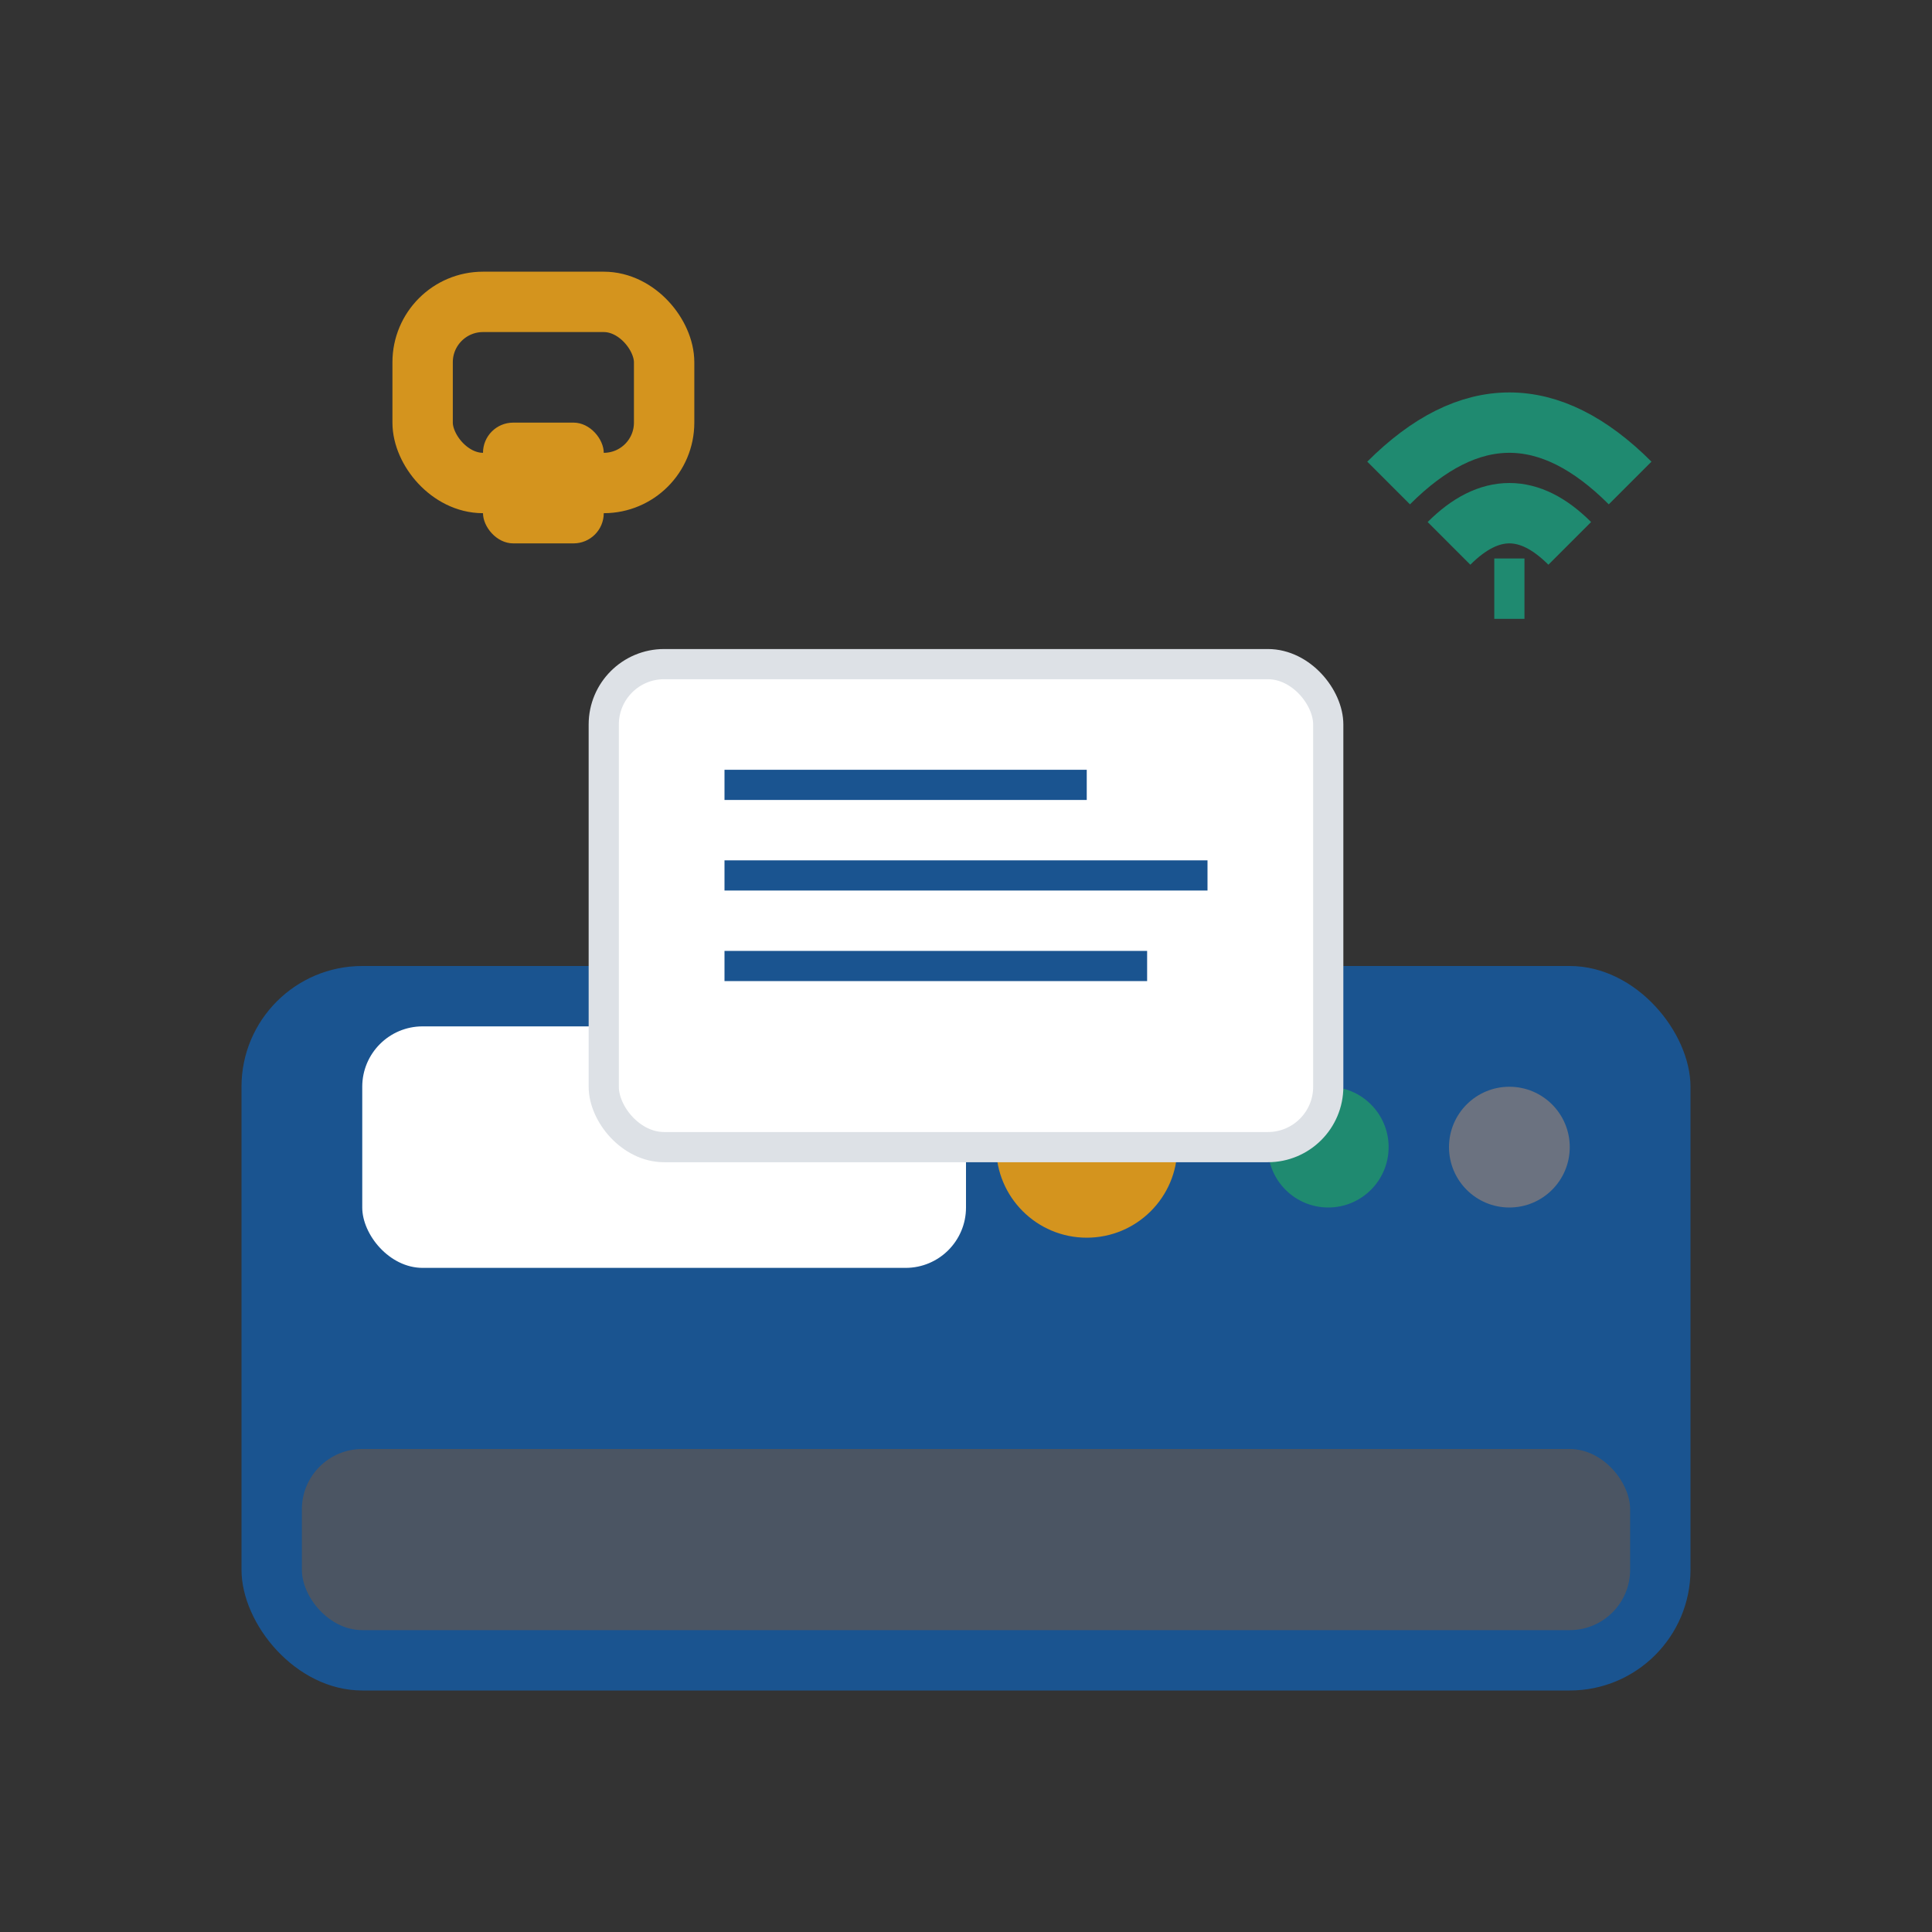 <svg width="64" height="64" viewBox="0 0 64 64" fill="none" xmlns="http://www.w3.org/2000/svg">
  <rect x="0" y="0" width="64" height="64" fill="#333333" stroke="none"/>
  <!-- Smart Printing Solutions Icon -->
  <rect width="64" height="64" fill="none"/>
  
  <!-- Printer Base -->
  <rect x="8" y="32" width="48" height="24" fill="#1a5490" rx="4"/>
  
  <!-- Paper Tray -->
  <rect x="10" y="48" width="44" height="6" fill="#4b5563" rx="2"/>
  
  <!-- Control Panel -->
  <rect x="12" y="34" width="20" height="8" fill="#ffffff" rx="2"/>
  <circle cx="36" cy="38" r="3" fill="#d4941e"/>
  <circle cx="44" cy="38" r="2" fill="#1f8a70"/>
  <circle cx="50" cy="38" r="2" fill="#6b7280"/>
  
  <!-- Paper Coming Out -->
  <rect x="20" y="22" width="24" height="16" fill="#ffffff" stroke="#dde1e6" stroke-width="1" rx="2"/>
  
  <!-- Text Lines on Paper -->
  <line x1="24" y1="26" x2="36" y2="26" stroke="#1a5490" stroke-width="1"/>
  <line x1="24" y1="29" x2="40" y2="29" stroke="#1a5490" stroke-width="1"/>
  <line x1="24" y1="32" x2="38" y2="32" stroke="#1a5490" stroke-width="1"/>
  
  <!-- Smart/WiFi Indicator -->
  <path d="M46 16 Q50 12 54 16 M48 18 Q50 16 52 18 M49.5 19.5 L50.5 19.5" stroke="#1f8a70" stroke-width="2" fill="none"/>
  
  <!-- Security Lock -->
  <rect x="14" y="10" width="8" height="6" fill="none" stroke="#d4941e" stroke-width="2" rx="2"/>
  <rect x="16" y="14" width="4" height="4" fill="#d4941e" rx="1"/>
</svg>
